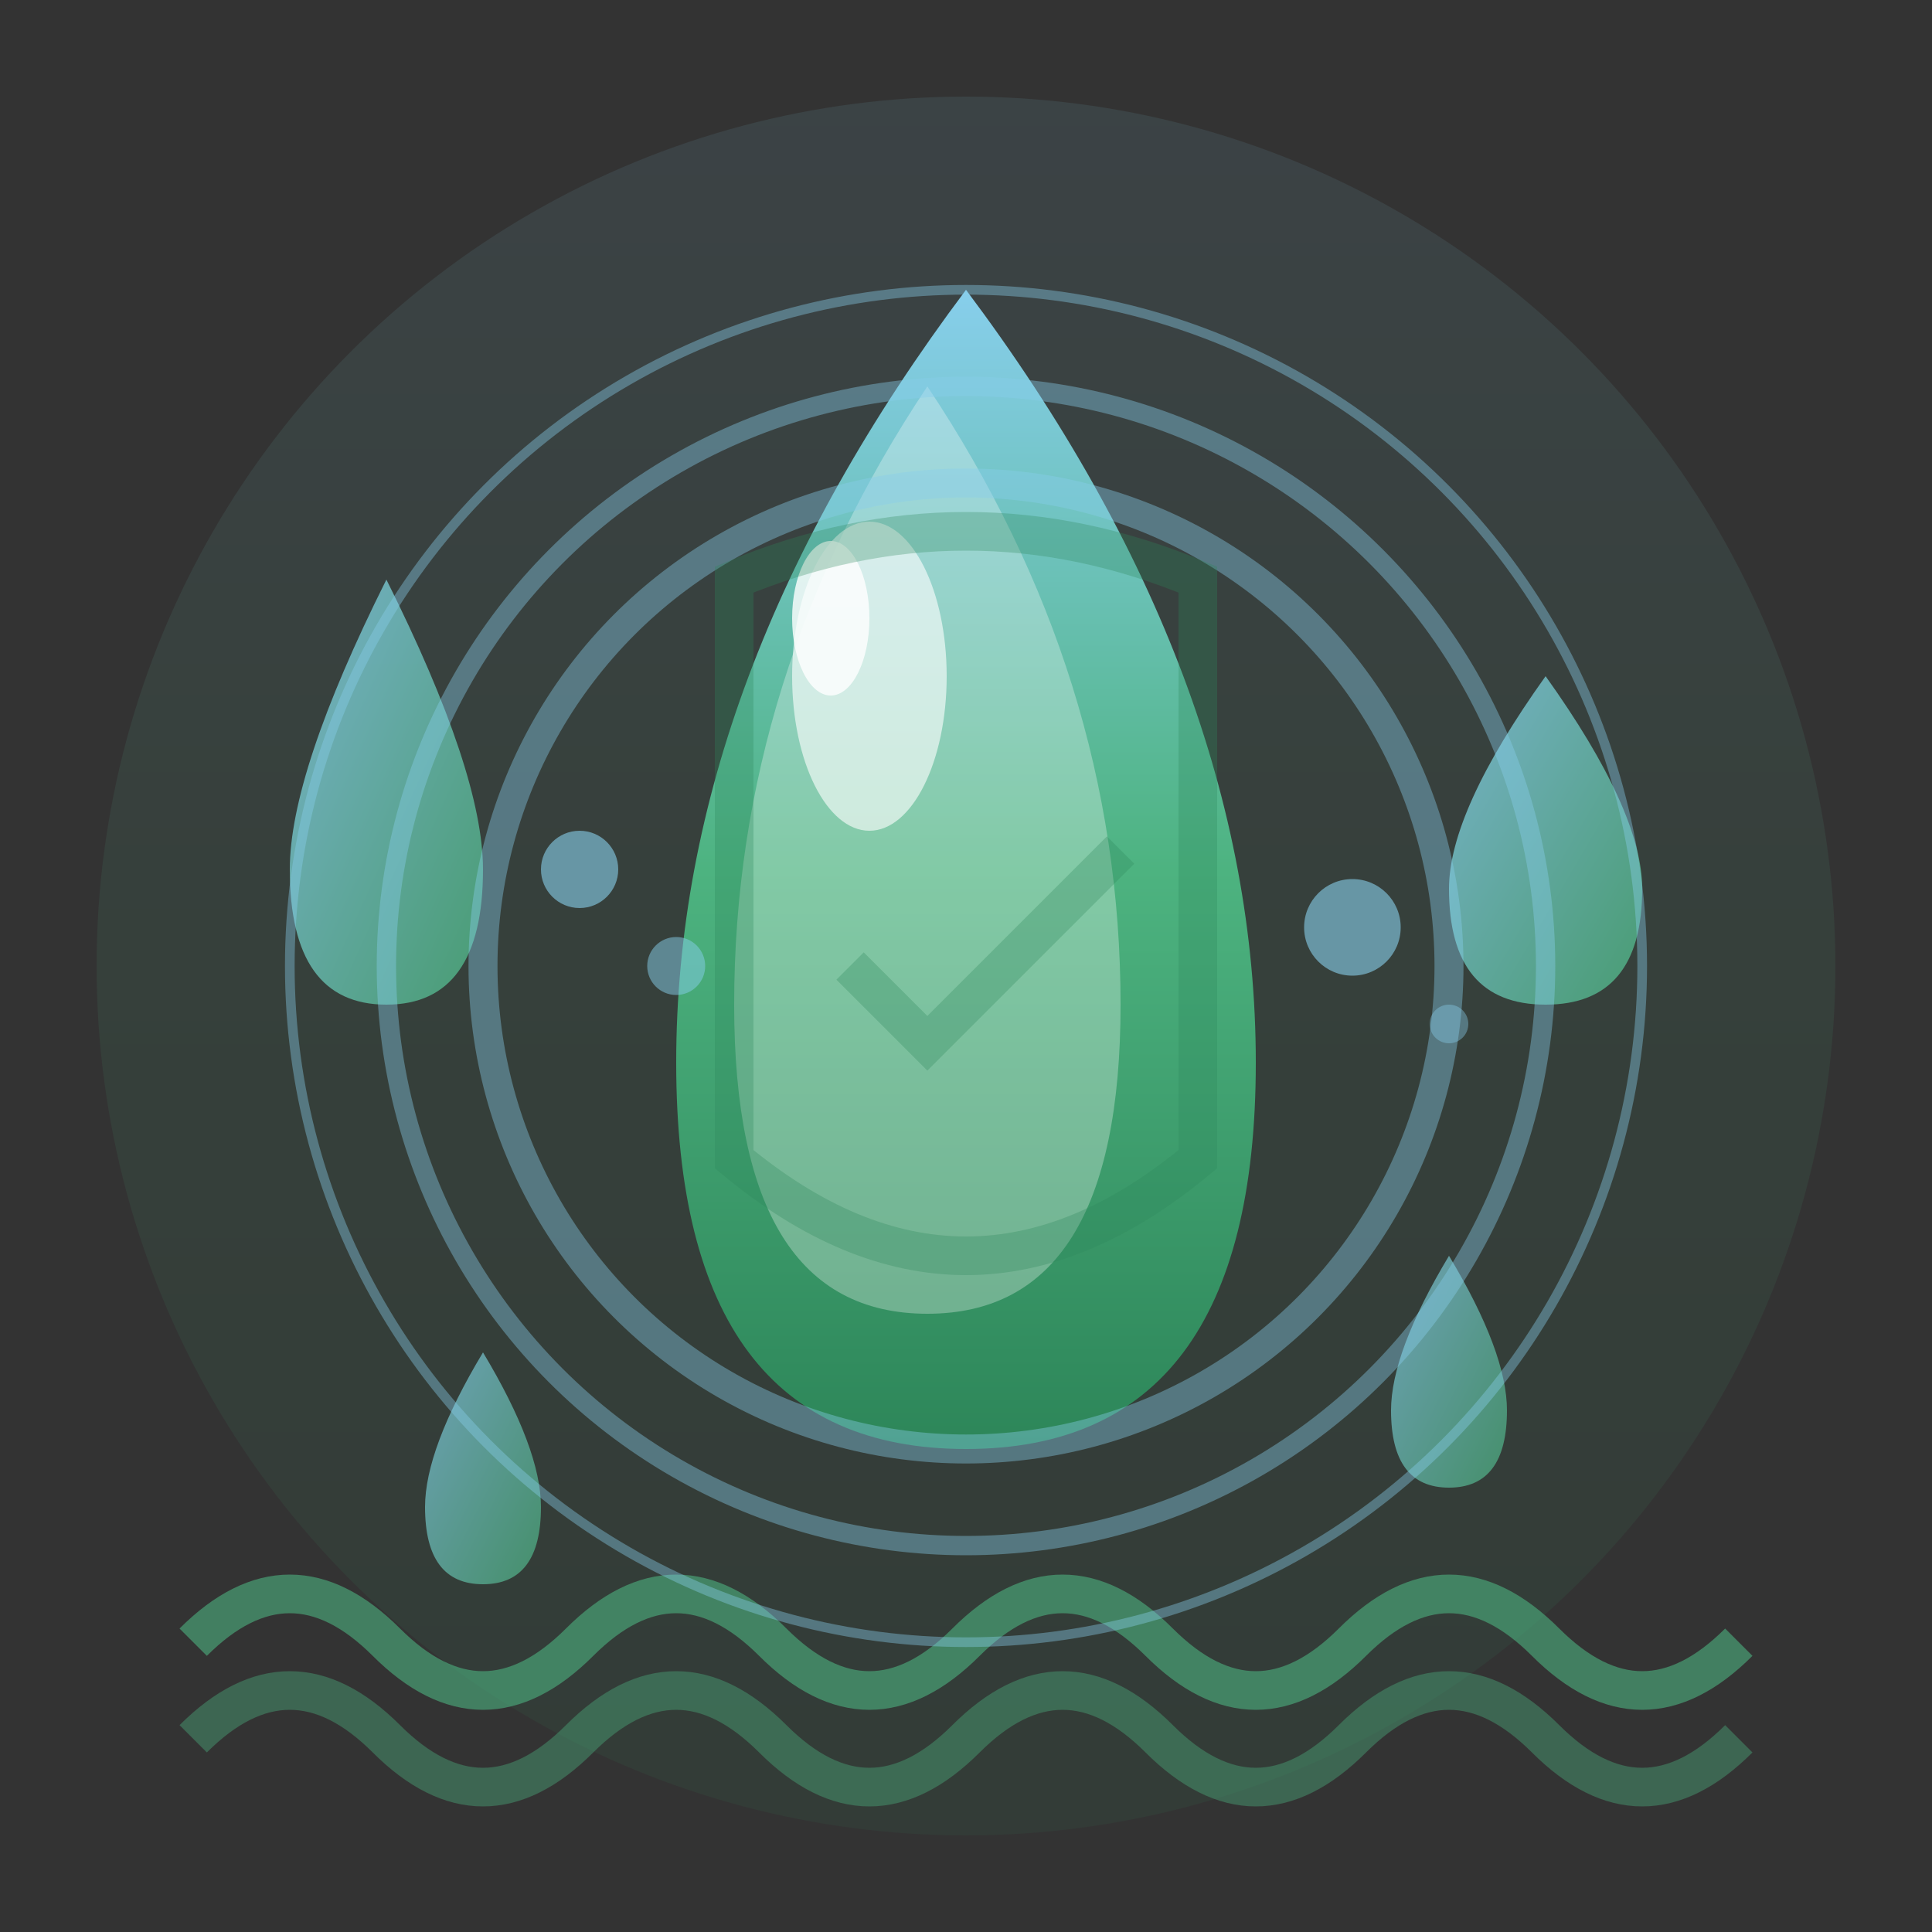 <svg xmlns="http://www.w3.org/2000/svg" viewBox="0 0 100 100" fill="none">
  <rect x="0" y="0" width="100" height="100" fill="#333333" stroke="none"/>
  <defs>
    <linearGradient id="waterGradient" x1="0%" y1="0%" x2="0%" y2="100%">
      <stop offset="0%" style="stop-color:#87CEEB;stop-opacity:1" />
      <stop offset="50%" style="stop-color:#4db380;stop-opacity:1" />
      <stop offset="100%" style="stop-color:#2d8659;stop-opacity:1" />
    </linearGradient>
    <linearGradient id="dropGradient" x1="0%" y1="0%" x2="100%" y2="100%">
      <stop offset="0%" style="stop-color:#87CEEB;stop-opacity:1" />
      <stop offset="100%" style="stop-color:#4db380;stop-opacity:1" />
    </linearGradient>
  </defs>
  
  <!-- Background circle -->
  <circle cx="50" cy="50" r="45" fill="url(#waterGradient)" opacity="0.1"/>
  
  <!-- Main water drop -->
  <path d="M50 15 Q35 35 35 55 Q35 75 50 75 Q65 75 65 55 Q65 35 50 15 Z" fill="url(#waterGradient)"/>
  
  <!-- Water drop highlight -->
  <path d="M48 20 Q38 35 38 52 Q38 68 48 68 Q58 68 58 52 Q58 35 48 20 Z" fill="#ffffff" opacity="0.3"/>
  
  <!-- Inner reflection -->
  <ellipse cx="45" cy="35" rx="4" ry="8" fill="#ffffff" opacity="0.6"/>
  <ellipse cx="43" cy="32" rx="2" ry="4" fill="#ffffff" opacity="0.8"/>
  
  <!-- Small water drops around -->
  <path d="M20 30 Q15 40 15 45 Q15 52 20 52 Q25 52 25 45 Q25 40 20 30 Z" fill="url(#dropGradient)" opacity="0.8"/>
  <path d="M80 35 Q75 42 75 46 Q75 52 80 52 Q85 52 85 46 Q85 42 80 35 Z" fill="url(#dropGradient)" opacity="0.8"/>
  <path d="M25 70 Q22 75 22 78 Q22 82 25 82 Q28 82 28 78 Q28 75 25 70 Z" fill="url(#dropGradient)" opacity="0.7"/>
  <path d="M75 65 Q72 70 72 73 Q72 77 75 77 Q78 77 78 73 Q78 70 75 65 Z" fill="url(#dropGradient)" opacity="0.7"/>
  
  <!-- Water waves at bottom -->
  <g transform="translate(0, 80)">
    <path d="M10 5 Q15 0 20 5 Q25 10 30 5 Q35 0 40 5 Q45 10 50 5 Q55 0 60 5 Q65 10 70 5 Q75 0 80 5 Q85 10 90 5" 
          stroke="#4db380" stroke-width="2" fill="none" opacity="0.6"/>
    <path d="M10 10 Q15 5 20 10 Q25 15 30 10 Q35 5 40 10 Q45 15 50 10 Q55 5 60 10 Q65 15 70 10 Q75 5 80 10 Q85 15 90 10" 
          stroke="#4db380" stroke-width="2" fill="none" opacity="0.4"/>
  </g>
  
  <!-- Ripples -->
  <g transform="translate(50, 50)" opacity="0.4">
    <circle cx="0" cy="0" r="25" stroke="#87CEEB" stroke-width="1.5" fill="none"/>
    <circle cx="0" cy="0" r="30" stroke="#87CEEB" stroke-width="1" fill="none"/>
    <circle cx="0" cy="0" r="35" stroke="#87CEEB" stroke-width="0.5" fill="none"/>
  </g>
  
  <!-- Protection shield overlay -->
  <g transform="translate(50, 50)" opacity="0.3">
    <path d="M-12,-20 Q0,-25 12,-20 L12,10 Q0,20 -12,10 Z" stroke="#2d8659" stroke-width="2" fill="none"/>
    <!-- Check mark in shield -->
    <path d="M-6,0 L-2,4 L8,-6" stroke="#2d8659" stroke-width="2" fill="none"/>
  </g>
  
  <!-- Bubbles -->
  <circle cx="30" cy="45" r="2" fill="#87CEEB" opacity="0.6"/>
  <circle cx="35" cy="50" r="1.5" fill="#87CEEB" opacity="0.5"/>
  <circle cx="70" cy="48" r="2.5" fill="#87CEEB" opacity="0.6"/>
  <circle cx="75" cy="53" r="1" fill="#87CEEB" opacity="0.4"/>
</svg>
